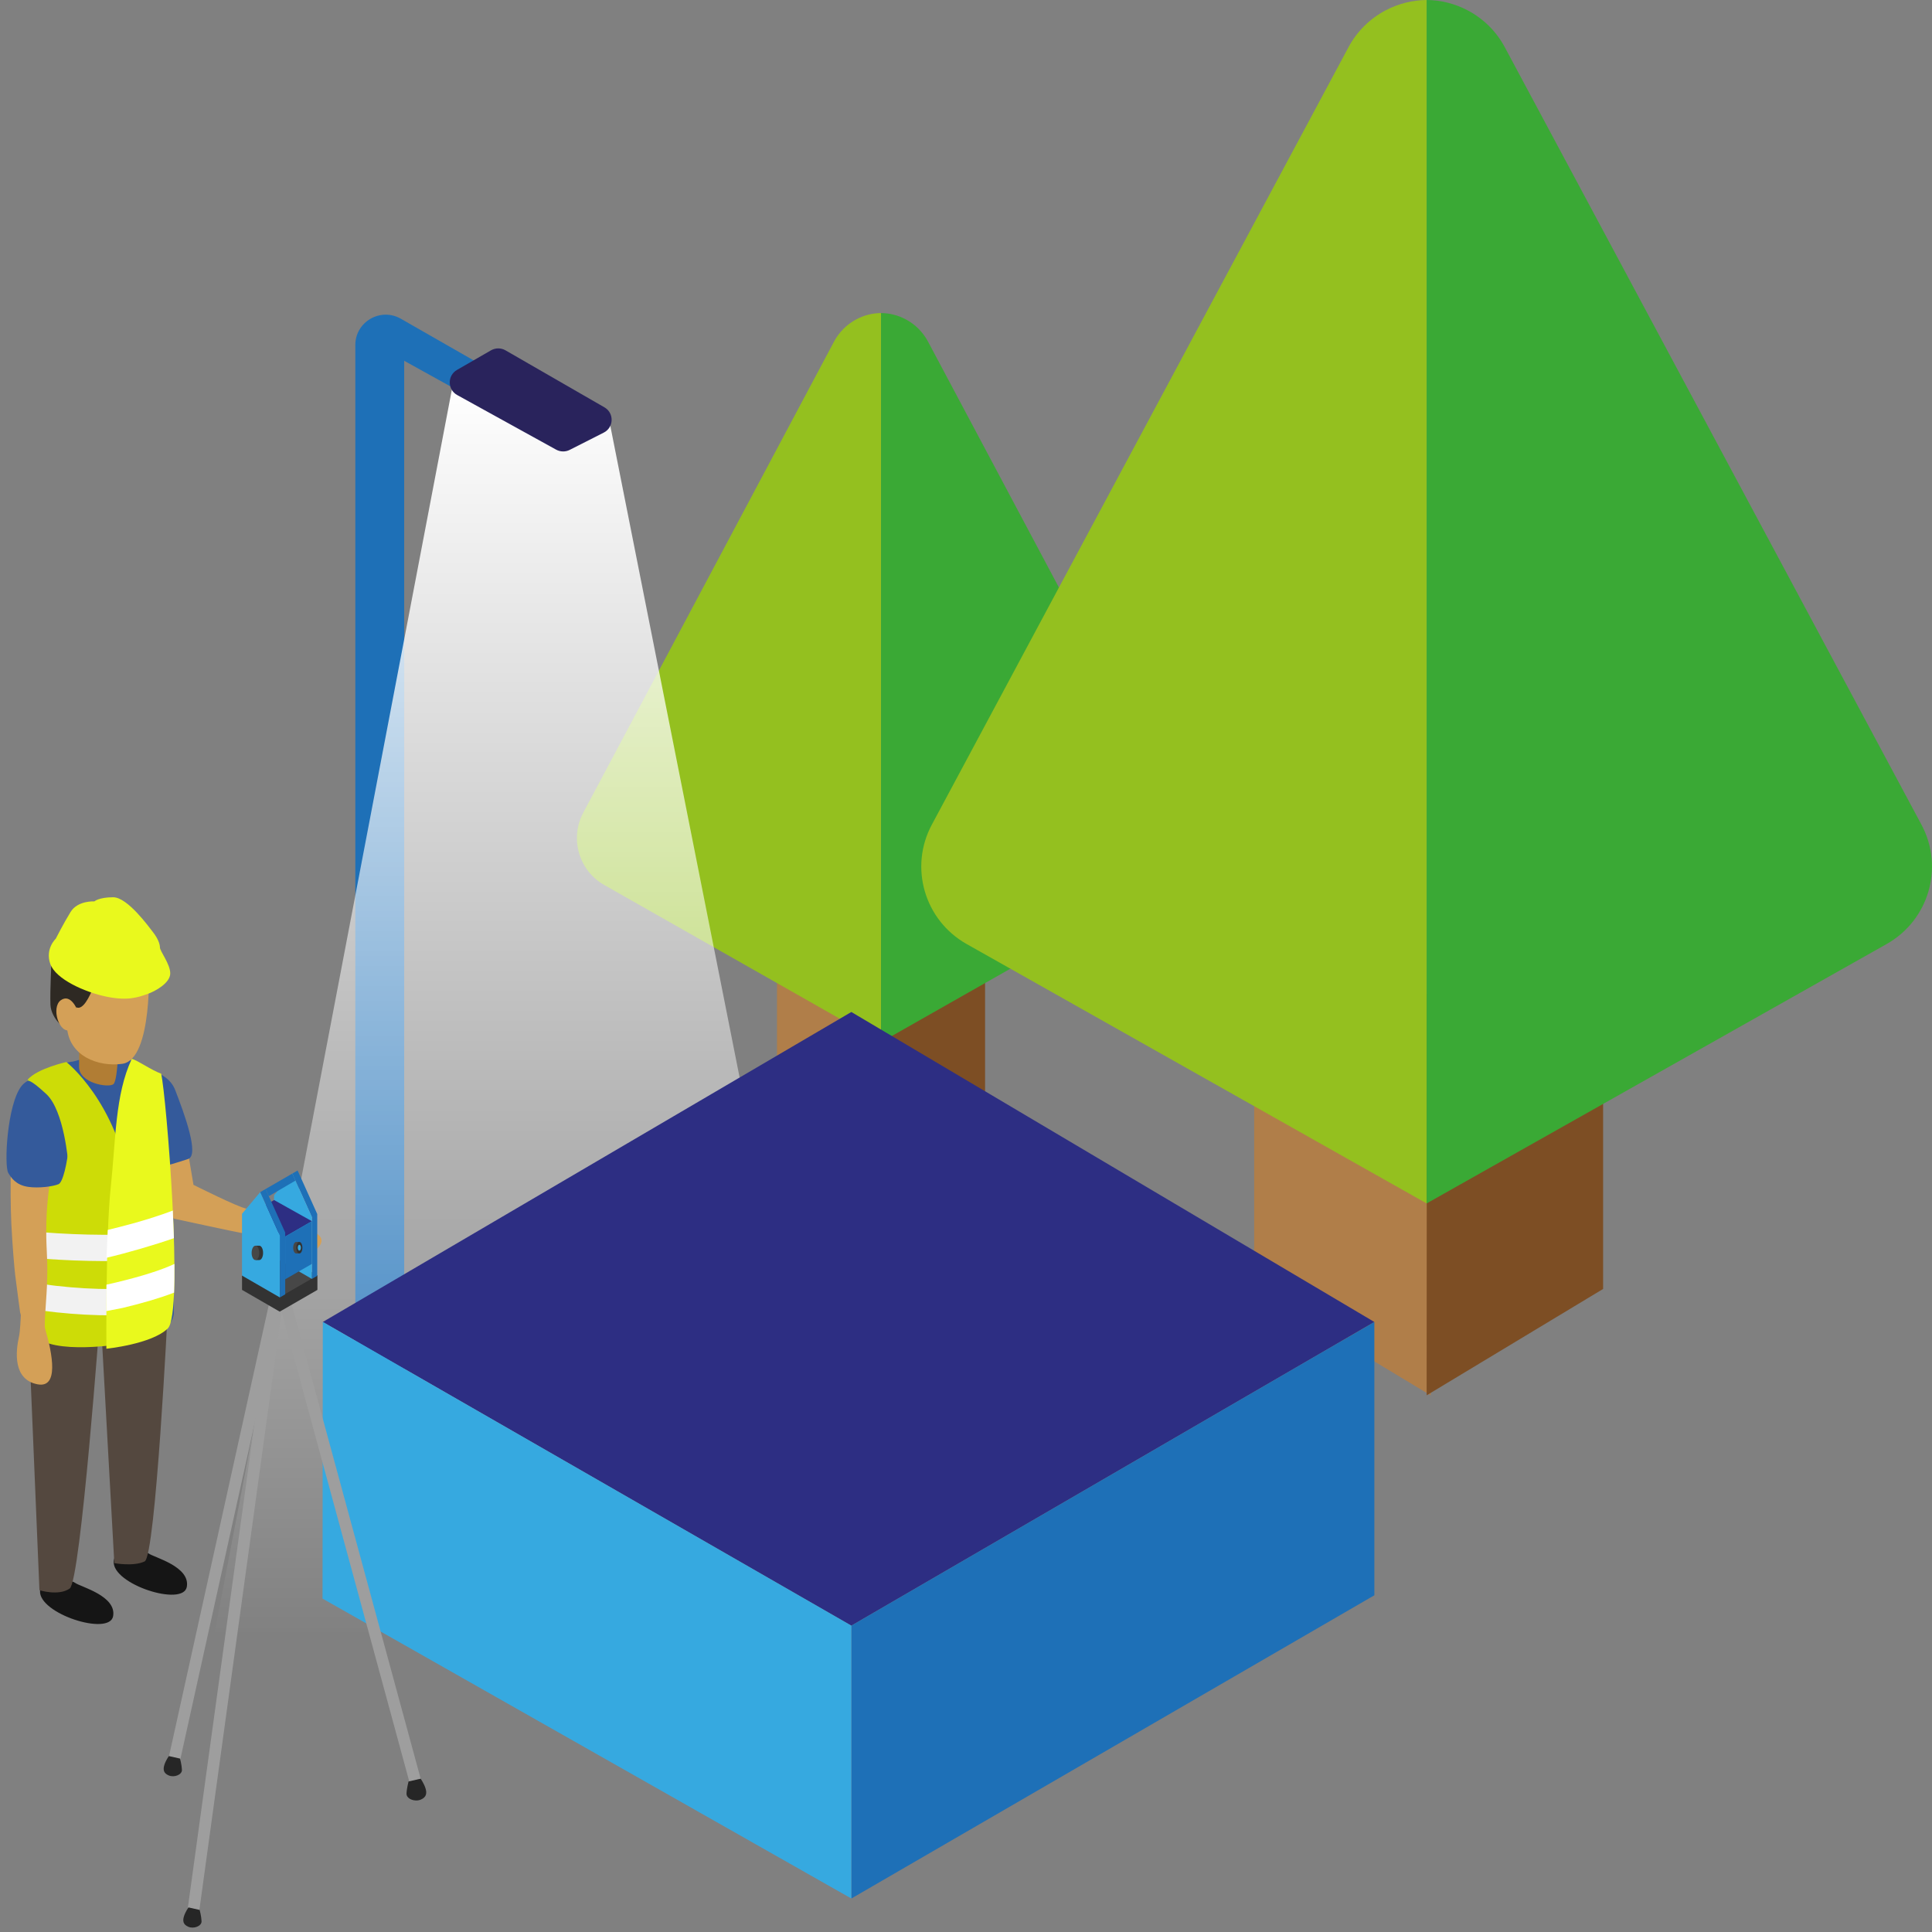 <svg width="432" height="432" viewBox="0 0 432 432" fill="none" xmlns="http://www.w3.org/2000/svg">
<rect x="0" y="0" width="432" height="432" fill="#808080" stroke="none"/>
<path fill-rule="evenodd" clip-rule="evenodd" d="M196.974 204.48L197 259L173.737 244.548V190.028L196.974 204.48Z" fill="#B07E49"/>
<path fill-rule="evenodd" clip-rule="evenodd" d="M197.026 204.48L197 259L220.263 244.548V190.028L197.026 204.48Z" fill="#7D4E24"/>
<path fill-rule="evenodd" clip-rule="evenodd" d="M197 233.024L135.104 197.883C129.425 194.659 127.346 187.488 130.418 181.718L186.49 76.386C187.614 74.275 189.339 72.546 191.446 71.421C193.219 70.473 195.121 70.016 197 70V233.024Z" fill="#94C01F"/>
<path fill-rule="evenodd" clip-rule="evenodd" d="M197 233.024L258.896 197.883C264.575 194.659 266.654 187.488 263.582 181.718L207.51 76.386C206.386 74.275 204.661 72.546 202.554 71.421C200.781 70.473 198.879 70.016 197 70V233.024Z" fill="#3AA935"/>
<path fill-rule="evenodd" clip-rule="evenodd" d="M319.853 222.254L319.897 312L280.437 288.21V198.464L319.853 222.254Z" fill="#B07E49"/>
<path fill-rule="evenodd" clip-rule="evenodd" d="M319.044 222.254L319 312L358.46 288.21V198.464L319.044 222.254Z" fill="#7D4E24"/>
<path fill-rule="evenodd" clip-rule="evenodd" d="M319 269.089L216.143 211.086C206.707 205.764 203.252 193.927 208.356 184.403L301.535 10.54C303.403 7.056 306.269 4.203 309.771 2.345C312.716 0.781 315.878 0.026 319 0V269.089Z" fill="#94C01F"/>
<path fill-rule="evenodd" clip-rule="evenodd" d="M319 269.089L421.857 211.086C431.293 205.764 434.748 193.927 429.644 184.403L336.465 10.54C334.597 7.056 331.731 4.203 328.229 2.345C325.284 0.781 322.122 0.026 319 0V269.089Z" fill="#3AA935"/>
<path fill-rule="evenodd" clip-rule="evenodd" d="M79.45 352.838V77.153C79.45 71.937 85.101 68.67 89.644 71.278L121.287 89.386V97.795L90.379 80.671V347.186L79.45 352.838Z" fill="#1E70B7"/>
<path fill-rule="evenodd" clip-rule="evenodd" d="M101.585 84.255L136.415 94.95L190 365H48L101.585 84.255Z" fill="url(#paint0_linear)"/>
<path fill-rule="evenodd" clip-rule="evenodd" d="M113.029 78.334L135.148 91.078C137.373 92.359 137.28 95.579 134.99 96.739L127.393 100.591C126.434 101.083 125.299 101.055 124.358 100.545L102.23 88.331C100.032 87.115 100.005 83.968 102.183 82.715L109.789 78.334C110.794 77.759 112.032 77.759 113.029 78.334" fill="#29235C"/>
<path fill-rule="evenodd" clip-rule="evenodd" d="M190.363 226.285L307.308 295.597L190.363 363.499L72.182 295.597L190.363 226.285Z" fill="#2D2E83"/>
<path fill-rule="evenodd" clip-rule="evenodd" d="M307.309 295.595V356.71L190.364 424.51V363.497L307.309 295.595Z" fill="#1E70B7"/>
<path fill-rule="evenodd" clip-rule="evenodd" d="M190.363 424.51L72.117 357.448L72.182 295.595L190.363 363.497V424.51Z" fill="#36A9E0"/>
<path fill-rule="evenodd" clip-rule="evenodd" d="M32.193 253.99L38.8 272.47C38.8 272.47 52.781 275.513 54.965 275.887C57.277 276.277 63.039 284.203 69.105 280.539C75.179 276.875 69.91 274.836 66.554 274.374C63.183 273.904 61.916 272.852 63.43 272.31C64.936 271.761 68.021 273.258 68.045 271.785C68.069 270.319 63.932 269.108 61.597 269.825C59.261 270.542 56.751 270.47 55.069 270.239C53.387 270.016 43.264 264.934 43.264 264.934L41.311 253.377L32.193 253.99Z" fill="#D4A057"/>
<path fill-rule="evenodd" clip-rule="evenodd" d="M16.789 353.931C17.984 354.815 26.09 356.83 25.294 361.379C24.496 365.911 8.587 360.829 8.954 355.699C9.217 351.916 15.593 353.055 16.789 353.931" fill="#151515"/>
<path fill-rule="evenodd" clip-rule="evenodd" d="M33.275 347.381C34.462 348.257 42.576 350.272 41.771 354.821C40.982 359.353 25.073 354.271 25.431 349.141C25.694 345.358 32.079 346.497 33.275 347.381" fill="#151515"/>
<path fill-rule="evenodd" clip-rule="evenodd" d="M37.525 292.775C37.525 292.775 34.806 347.967 32.344 349.138C29.873 350.325 25.561 349.52 25.561 349.52L22.436 293.173L37.525 292.775Z" fill="#54483F"/>
<path fill-rule="evenodd" clip-rule="evenodd" d="M22.44 293.171C22.44 293.171 18.056 353.446 15.593 355.19C13.13 356.943 8.818 355.572 8.818 355.572L6.228 293.609L22.44 293.171Z" fill="#54483F"/>
<path fill-rule="evenodd" clip-rule="evenodd" d="M16.314 237.366C16.314 237.366 5.418 238.505 5.011 248.143C4.613 257.789 4.493 292.551 4.493 293.873C4.493 295.195 9.164 301.066 23.431 300.301C37.022 299.576 38.871 295.713 38.871 293.355C38.871 288.44 38.185 250.963 35.595 243.021C32.996 235.08 22.1 235.661 16.314 237.366" fill="#345A9B"/>
<path fill-rule="evenodd" clip-rule="evenodd" d="M26.519 231.038C26.519 231.038 26.503 241.616 25.331 242.445C24.143 243.289 17.679 242.166 17.679 238.542C17.679 234.917 17.751 230.098 17.751 230.098L26.519 231.038Z" fill="#B17D34"/>
<path fill-rule="evenodd" clip-rule="evenodd" d="M29.095 238.922C29.095 238.922 37.089 238.389 39.17 243.726C41.234 249.047 44.63 258.318 42.071 259.147C39.504 259.983 37.201 260.78 36.109 260.66C35.017 260.549 28.601 245.088 29.095 238.922" fill="#345A9B"/>
<path fill-rule="evenodd" clip-rule="evenodd" d="M33.282 215.617C33.282 215.617 34.247 236.853 27.376 237.865C22.211 238.629 15.181 236.272 14.958 229.27C14.727 222.268 12.503 211.961 17.365 211.945C22.227 211.937 33.84 210.894 33.282 215.617" fill="#D4A057"/>
<path fill-rule="evenodd" clip-rule="evenodd" d="M11.542 214.388C11.542 214.388 11.152 221.485 11.279 224.656C11.399 227.826 15.041 231.187 16.293 229.937C17.536 228.686 16.994 217.056 16.994 217.056L11.542 214.388Z" fill="#2E2923"/>
<path fill-rule="evenodd" clip-rule="evenodd" d="M24.191 207.904C24.191 207.904 34.226 208.358 35.35 212.938C36.474 217.519 35.119 221.063 33.334 220.76C31.548 220.466 23.761 217.726 22.477 215.949C22.477 215.949 19.401 227.531 16.691 224.974C13.973 222.409 9.445 218.044 12.442 211.576C15.447 205.116 24.191 207.904 24.191 207.904" fill="#2E2923"/>
<path fill-rule="evenodd" clip-rule="evenodd" d="M17.256 225.772C17.256 225.772 15.813 222.076 13.597 223.653C11.382 225.223 13.167 231.364 15.893 230.305C18.611 229.245 17.256 225.772 17.256 225.772" fill="#D4A057"/>
<path fill-rule="evenodd" clip-rule="evenodd" d="M14.843 237.472C14.843 237.472 26.138 246.302 29.14 265.511C32.141 284.72 30.856 299.939 30.856 299.939C30.856 299.939 16.136 302.879 9.669 299.939C3.202 297 4.05 264.371 6.228 241.37C8.392 238.892 14.843 237.472 14.843 237.472Z" fill="#CDDC07"/>
<path fill-rule="evenodd" clip-rule="evenodd" d="M5.367 286.493L5.888 286.584C14.844 288.072 23.259 288.553 31.136 288.033C31.198 290.19 31.22 292.169 31.219 293.921C23.313 294.411 14.953 293.967 6.142 292.595C5.805 290.804 5.55 288.75 5.367 286.493Z" fill="#F2F2F2"/>
<path fill-rule="evenodd" clip-rule="evenodd" d="M4.981 275.119C4.978 277.165 5.005 279.148 5.067 281.044L2.812 280.812C11.948 281.821 21.046 282.178 30.103 281.882L30.965 281.847C30.838 279.907 30.677 277.953 30.481 275.985L32.774 275.889C24.066 276.313 15.316 276.109 6.525 275.277L4.981 275.119Z" fill="#F2F2F2"/>
<path fill-rule="evenodd" clip-rule="evenodd" d="M29.462 236.774C25.713 244.78 25.909 254.807 24.758 265.511C23.608 276.216 23.79 301.577 23.79 301.577C23.79 301.577 33.925 300.561 37.525 297.037C41.124 293.514 37.185 244.835 36.028 240.065C33.92 239.351 30.659 237.008 29.462 236.774Z" fill="#E9F91D"/>
<path fill-rule="evenodd" clip-rule="evenodd" d="M25.975 286.757L23.805 287.256L23.802 287.528L23.765 293.171L27.437 292.452C32.048 291.345 35.87 290.212 38.924 289.032C38.995 287.122 39.02 284.954 39.002 282.62C36.083 283.986 31.723 285.379 25.975 286.757Z" fill="white"/>
<path fill-rule="evenodd" clip-rule="evenodd" d="M38.643 270.692L39.49 270.378C35.485 271.906 31.255 273.227 26.798 274.34L24.098 275.012L23.802 281.24C28.349 280.193 34.757 278.311 38.89 276.859C38.825 274.846 38.742 272.777 38.643 270.692Z" fill="white"/>
<path fill-rule="evenodd" clip-rule="evenodd" d="M2.599 255.358C2.599 255.358 2.152 265.315 2.535 273.607C2.766 278.394 3.244 283.938 3.404 285.157C3.778 288.208 4.639 294.509 4.639 294.509C4.639 294.509 4.512 297.655 4.257 298.81C3.491 302.203 2.854 308.504 8.425 309.539C13.16 310.424 11.789 302.896 10.083 297.065C9.796 296.102 10.458 290.359 10.561 285.723C10.689 280.306 10.211 279.032 10.378 273.034C10.569 265.482 12.466 256.322 12.466 256.322L2.599 255.358Z" fill="#D4A057"/>
<path fill-rule="evenodd" clip-rule="evenodd" d="M4.848 242.788C6.777 240.383 13.161 239.164 15.011 243.808C16.868 248.459 15.042 263.976 13.082 264.789C11.814 265.314 8.674 265.721 6.346 265.394C3.509 264.996 2.481 263.291 1.859 262.288C0.879 260.718 1.58 246.858 4.848 242.788" fill="#345A9B"/>
<path fill-rule="evenodd" clip-rule="evenodd" d="M15.251 259.964C15.251 259.964 14.369 248.362 10.36 244.637C6.351 240.913 6.228 241.763 6.228 241.763C6.228 241.763 7.649 240.277 9.277 239.772C10.904 239.267 16.714 242.467 16.714 242.467L15.251 259.964Z" fill="#CDDC07"/>
<path fill-rule="evenodd" clip-rule="evenodd" d="M12.466 209.902C12.466 209.902 10.041 212.158 11.254 215.557C12.466 218.956 18.975 221.857 23.79 222.853C28.605 223.849 30.893 222.977 32.877 222.296C34.861 221.615 38.068 219.743 38.068 217.65C38.068 215.557 35.76 212.698 35.76 211.842C35.76 210.985 35.197 209.707 34.263 208.506C33.329 207.306 28.532 200.629 25.315 200.629C22.099 200.629 21.099 201.556 21.099 201.556C21.099 201.556 17.385 201.314 15.784 203.915C14.183 206.515 12.466 209.902 12.466 209.902Z" fill="#E9F91D"/>
<path fill-rule="evenodd" clip-rule="evenodd" d="M94.061 397.727L91.531 398.413L61.282 287.141L63.812 286.456L94.061 397.727Z" fill="#9E9E9E"/>
<path fill-rule="evenodd" clip-rule="evenodd" d="M91.354 398.337C91.354 398.337 90.937 399.899 90.898 401.059C90.858 402.22 92.72 402.967 94.07 402.407C95.421 401.846 95.461 400.899 95.14 399.859C94.82 398.818 94.061 397.728 94.061 397.728L91.354 398.337Z" fill="#262626"/>
<path fill-rule="evenodd" clip-rule="evenodd" d="M44.325 428.94L63.846 286.977L61.25 286.62L41.728 428.582L44.325 428.94Z" fill="#9E9E9E"/>
<path fill-rule="evenodd" clip-rule="evenodd" d="M39.919 395.2L63.826 287.082L61.268 286.516L37.361 394.635L39.919 395.2Z" fill="#9E9E9E"/>
<path fill-rule="evenodd" clip-rule="evenodd" d="M40.259 393.225C40.259 393.225 40.645 394.673 40.681 395.75C40.719 396.824 38.993 397.516 37.742 396.998C36.491 396.478 36.453 395.6 36.75 394.637C37.047 393.671 37.751 392.661 37.751 392.661L40.259 393.225Z" fill="#262626"/>
<path fill-rule="evenodd" clip-rule="evenodd" d="M44.646 427.069C44.646 427.069 45.032 428.517 45.069 429.592C45.107 430.668 43.38 431.36 42.128 430.84C40.877 430.322 40.841 429.444 41.137 428.48C41.434 427.515 42.138 426.505 42.138 426.505L44.646 427.069Z" fill="#262626"/>
<path fill-rule="evenodd" clip-rule="evenodd" d="M54.118 285.177H70.977V288.422L62.545 293.288L54.118 288.421V285.177Z" fill="#333333"/>
<path fill-rule="evenodd" clip-rule="evenodd" d="M62.547 280.311L70.977 285.178L62.544 290.044L54.118 285.177L62.547 280.311Z" fill="#474747"/>
<path fill-rule="evenodd" clip-rule="evenodd" d="M69.739 285.969L70.933 285.278V271.453L66.546 261.727L65.353 262.417L69.739 272.143V285.969Z" fill="#1E70B7"/>
<path fill-rule="evenodd" clip-rule="evenodd" d="M65.353 262.417L61.279 267.258V281.085L69.74 285.969V272.143L65.353 262.417Z" fill="#36A9E0"/>
<path fill-rule="evenodd" clip-rule="evenodd" d="M61.279 268.327L69.74 273.062L63.77 276.503L55.555 271.836L61.279 268.327Z" fill="#2D2E83"/>
<path fill-rule="evenodd" clip-rule="evenodd" d="M58.192 266.558L54.117 271.399V285.224L62.577 290.11V276.284L58.192 266.558Z" fill="#36A9E0"/>
<path fill-rule="evenodd" clip-rule="evenodd" d="M65.353 262.417L59.386 265.868L60.108 267.469L66.062 263.988L65.353 262.417Z" fill="#1E70B7"/>
<path fill-rule="evenodd" clip-rule="evenodd" d="M69.74 273.062V282.608L63.771 286.055V276.503L69.74 273.062Z" fill="#1E70B7"/>
<path fill-rule="evenodd" clip-rule="evenodd" d="M57.118 280.147C57.118 279.899 57.15 279.666 57.203 279.456V278.538H57.973C58.447 278.538 58.829 279.259 58.829 280.147C58.829 281.035 58.447 281.754 57.973 281.754H57.203V280.837C57.15 280.628 57.118 280.394 57.118 280.147" fill="#333333"/>
<path fill-rule="evenodd" clip-rule="evenodd" d="M57.118 281.754C57.59 281.754 57.973 281.034 57.973 280.147C57.973 279.258 57.59 278.539 57.118 278.539C56.647 278.539 56.264 279.258 56.264 280.147C56.264 281.034 56.647 281.754 57.118 281.754" fill="#474747"/>
<path fill-rule="evenodd" clip-rule="evenodd" d="M66.244 277.697H66.865V278.434C66.907 278.602 66.933 278.791 66.933 278.988C66.933 279.187 66.907 279.376 66.865 279.545V280.282H66.244C65.864 280.282 65.556 279.703 65.556 278.988C65.556 278.275 65.864 277.697 66.244 277.697" fill="#474747"/>
<path fill-rule="evenodd" clip-rule="evenodd" d="M66.932 280.281C66.552 280.281 66.243 279.703 66.243 278.99C66.243 278.275 66.552 277.696 66.932 277.696C67.312 277.696 67.619 278.275 67.619 278.99C67.619 279.703 67.312 280.281 66.932 280.281" fill="#333333"/>
<path fill-rule="evenodd" clip-rule="evenodd" d="M66.932 279.644C66.74 279.644 66.584 279.352 66.584 278.988C66.584 278.627 66.74 278.334 66.932 278.334C67.123 278.334 67.28 278.627 67.28 278.988C67.28 279.352 67.123 279.644 66.932 279.644" fill="#36A9E0"/>
<path fill-rule="evenodd" clip-rule="evenodd" d="M62.577 290.11L63.771 289.419V275.594L59.386 265.868L58.192 266.558L62.577 276.284V290.11Z" fill="#1E70B7"/>
<defs>
<linearGradient id="paint0_linear" x1="48" y1="84.255" x2="48" y2="365" gradientUnits="userSpaceOnUse">
<stop stop-color="white"/>
<stop offset="1" stop-color="white" stop-opacity="0.01"/>
</linearGradient>
</defs>
</svg>
